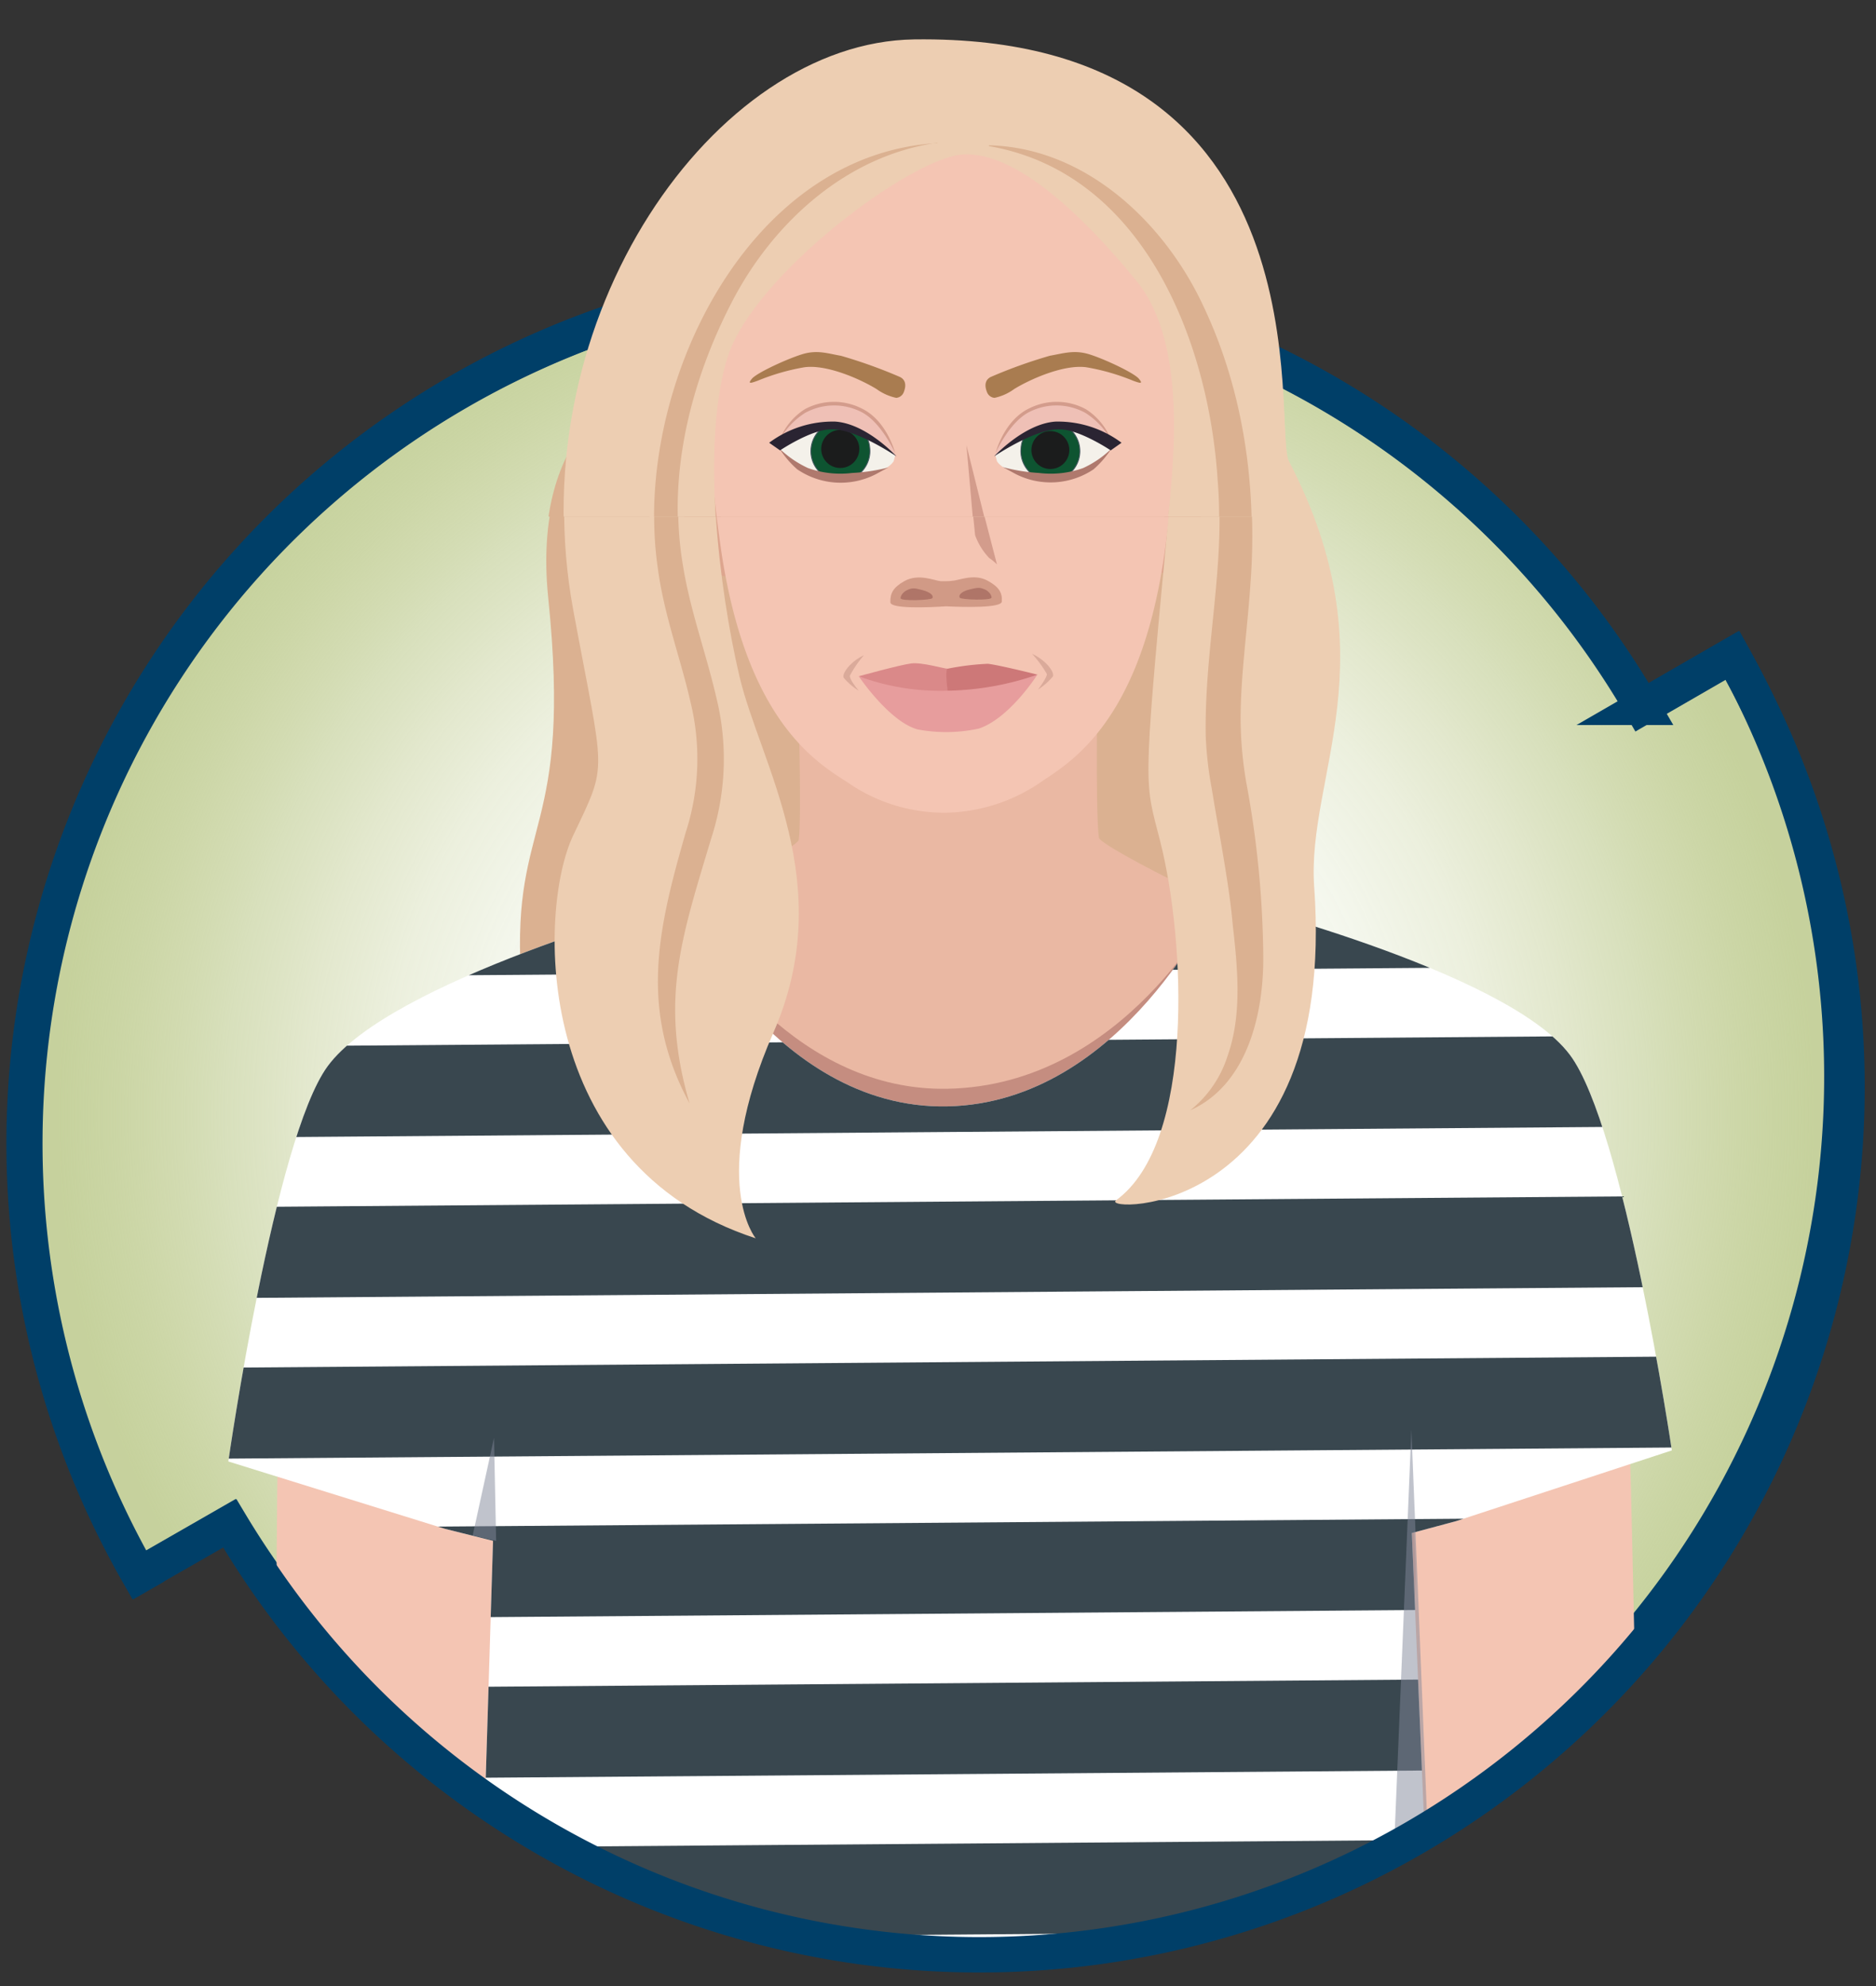 <?xml version="1.0" encoding="UTF-8"?> <svg xmlns="http://www.w3.org/2000/svg" xmlns:xlink="http://www.w3.org/1999/xlink" id="Layer_1" data-name="Layer 1" viewBox="0 0 211.9 224.3"><rect x="0" y="0" width="211.9" height="224.3" fill="#333333" stroke="none"/><defs><style>.cls-1,.cls-5{fill:none;}.cls-2{clip-path:url(#clip-path);}.cls-3{fill:#fff;}.cls-4{fill:url(#radial-gradient);}.cls-5{stroke:#003f68;stroke-linecap:square;stroke-miterlimit:10;stroke-width:4px;}.cls-6{clip-path:url(#clip-path-2);}.cls-7{fill:#dbb191;}.cls-8{fill:#eab8a3;}.cls-9{fill:#dda58e;}.cls-10{fill:#f4c5b3;}.cls-11{fill:#dfa998;}.cls-12{fill:#c58d80;}.cls-13{clip-path:url(#clip-path-3);}.cls-14{fill:#39474f;}.cls-15{fill:#82889a;opacity:0.5;}.cls-16{fill:#d19a86;}.cls-17{fill:#af7568;}.cls-18{fill:#d39c8c;}.cls-19{fill:#a97c50;}.cls-20{fill:#f4f1ea;}.cls-21{fill:#0e5431;stroke:#455760;stroke-width:0.1px;}.cls-22{fill:#1b1c1c;}.cls-23{fill:#af796d;}.cls-24{fill:#efc0b6;}.cls-25{fill:#2a2432;}.cls-26{fill:#edceb2;}.cls-27{fill:#da8989;}.cls-28{fill:#cd7878;}.cls-29{fill:#e79d9d;}.cls-30{fill:#daaa9a;}.cls-31{clip-path:url(#clip-path-4);}.cls-32{clip-path:url(#clip-path-5);}</style><clipPath id="clip-path"><rect class="cls-1" x="64.74" y="-7.07" width="89.73" height="63.46"></rect></clipPath><radialGradient id="radial-gradient" cx="105.75" cy="125.92" r="99.17" gradientUnits="userSpaceOnUse"><stop offset="0" stop-color="#fff"></stop><stop offset="0.25" stop-color="#fefefd"></stop><stop offset="0.4" stop-color="#fafbf6" stop-opacity="0.98"></stop><stop offset="0.52" stop-color="#f3f6eb" stop-opacity="0.95"></stop><stop offset="0.63" stop-color="#eaeeda" stop-opacity="0.91"></stop><stop offset="0.72" stop-color="#dee4c5" stop-opacity="0.86"></stop><stop offset="0.81" stop-color="#ced8ab" stop-opacity="0.8"></stop><stop offset="0.89" stop-color="#bdca8c" stop-opacity="0.72"></stop><stop offset="0.97" stop-color="#a8ba69" stop-opacity="0.63"></stop><stop offset="1" stop-color="#a0b35b" stop-opacity="0.6"></stop></radialGradient><clipPath id="clip-path-2"><path class="cls-1" d="M16.69,178.54l10.14-6a98,98,0,0,0,169-99.28l-10.14,6a98,98,0,0,0-169,99.28"></path></clipPath><clipPath id="clip-path-3"><path class="cls-1" d="M188.84,163.79s-5.41-36.54-11.52-44.67c-7.2-9.61-39.93-17.68-39.93-17.68s-10.5,23.08-30.37,23.5-30.72-23-30.72-23S44.1,110.71,37,120.42c-6,8.22-11.21,44.62-11.21,44.62l24.48,7.61L55.69,174,52.52,277.24l111.34-.86-4.39-103.26,5-1.34Z"></path></clipPath><clipPath id="clip-path-4"><rect class="cls-1" x="40.66" y="-7.7" width="121.68" height="66.04"></rect></clipPath><clipPath id="clip-path-5"><path class="cls-1" d="M188,164.28s-5.12-36.58-11.17-44.76c-7.13-9.66-39.79-18-39.79-18s-10.68,23-30.56,23.26-30.53-23.26-30.53-23.26-32.27,8.55-39.41,18.21c-6,8.18-11.55,44.53-11.55,44.53l24.42,7.8,5.37,1.41-4,103.19H162.15l-3.6-103.29,5-1.31Z"></path></clipPath></defs><path class="cls-1" d="M17.18,177l10-5.78a96.4,96.4,0,0,0,167-96.38l-10,5.78A96.4,96.4,0,0,0,17.18,177"></path><path class="cls-3" d="M15.79,177.85,26,172A98,98,0,0,0,195.71,74l-10.18,5.88a98,98,0,0,0-169.74,98"></path><path class="cls-4" d="M15.79,177.85,26,172A98,98,0,0,0,195.71,74l-10.18,5.88a98,98,0,0,0-169.74,98"></path><path class="cls-1" d="M15.79,177.85,26,172A98,98,0,0,0,195.71,74l-10.18,5.88a98,98,0,0,0-169.74,98"></path><path class="cls-1" d="M15.79,177.85,26,172A98,98,0,0,0,195.71,74l-10.18,5.88a98,98,0,0,0-169.74,98"></path><path class="cls-1" d="M15.79,177.85,26,172A98,98,0,0,0,195.71,74l-10.18,5.88a98,98,0,0,0-169.74,98"></path><path class="cls-5" d="M15.79,177.85,26,172A98,98,0,0,0,195.71,74l-10.18,5.88a98,98,0,0,0-169.74,98"></path><g class="cls-6"><path class="cls-7" d="M80.86,145.22s-1.07-3.76-3.3-18-1.77-37.52-1.76-44.7-4.31-38.2-4.31-38.2S60,48.48,61.92,67.48c2.76,26.87-4.12,24.71-3.08,42.61s4.49,22.2,7.34,39.4c.92,5.65,5.22,19.68,5.22,19.68S84.62,161.73,80.86,145.22Z"></path><path class="cls-7" d="M76.08,118.63s13.15-4,34.32-2.29,26.89-1.41,30.51-.23,12.47-30.27,3.57-47.89S129,32,103,36.39,69.51,65.61,70.83,79.81,76.08,118.63,76.08,118.63Z"></path><path class="cls-8" d="M149,218.63c2.16-19.26,6.84-46.13,12.89-62.09s10.17-41.53,7.2-43.36c-5.16-3.19-9.69-3.89-18-6S124.28,95.6,124.13,94.61c-.44-3-.15-19-.15-19l-15.61.12h-2.68l-15.62.12s.54,16,.15,19c-.14,1-18.44,10.82-26.75,13s-12.33,2.88-17.95,6.27c-3,1.81,1.59,27.34,7.89,43.21S64.79,200,67.25,219.25c2,15.45,2.91,19.06-4.54,35.54-7,15.49-9.74,22.43-9.74,22.43s34.38,5,55.63,4.88c21.27-.24,55.57-5.73,55.57-5.73s-2.84-6.9-10.08-22.28C146.39,237.72,147.26,234.1,149,218.63Z"></path><path class="cls-9" d="M81,64.63s-3.34-4.88-3.58-5.83S75,48.53,75.68,46.91s2.11-2.62,3.34-.51l1.25,2.11s.34,4.68,1,8.8S83.37,66.63,81,64.63Z"></path><path class="cls-9" d="M132.18,64.24s3.26-4.93,3.48-5.89,2.26-10.3,1.53-11.91S135,43.85,133.83,46l-1.21,2.13s-.26,4.69-.86,8.81S129.79,66.28,132.18,64.24Z"></path><path class="cls-10" d="M199.43,310.88l-15.91.12s-17.09-59.64-18.06-63.43-5.36-49.12-7.39-64.55-4-74.62,1.71-73.46c8.73,1.74,22,9.15,23.12,27.67.42,6.93,1.07,21.13,1.3,30.16.42,16.26.94,48.76,1.71,52.47,1.23,5.93,8,26.53,8.57,33.89S199.43,310.88,199.43,310.88Z"></path><path class="cls-10" d="M18.28,312.27l15.91-.13s16.17-59.9,17.09-63.7,4.61-49.2,6.39-64.65,2.89-74.67-2.83-73.43c-8.71,1.88-21.89,9.49-22.69,28-.31,6.94-.75,21.15-.84,30.18-.17,16.27-.19,48.77-.91,52.49-1.14,5.95-7.63,26.65-8,34S18.28,312.27,18.28,312.27Z"></path><path class="cls-11" d="M74.08,196.72c-9.16-1.08-17.85-5.46-18.17-17.71s3-15.69,3.55-20.54c.36-3.23.91-9.48.91-9.48s16.55-4.17,25.37,1.19,14.09,9.34,14.73,18.46C102.3,181.57,89.57,197.52,74.08,196.72Z"></path><path class="cls-11" d="M142,196.2c9.14-1.22,17.77-5.74,17.9-18s-3.25-15.64-3.86-20.48c-.4-3.23-1.06-9.47-1.06-9.47s-16.61-3.91-25.35,1.58-13.94,9.56-14.45,18.69C113.51,181.48,126.49,197.24,142,196.2Z"></path><path class="cls-12" d="M107.17,125.5c19.87-.38,29-19.79,30.5-23.94-.36.74-10.66,21-30.62,21.39-16.84.35-27.35-15.6-30.44-21.09C79.32,108.38,88.14,125.87,107.17,125.5Z"></path><path class="cls-3" d="M188.84,163.79s-5.41-36.54-11.52-44.67c-7.2-9.61-39.93-17.68-39.93-17.68s-10.5,23.08-30.37,23.5-30.72-23-30.72-23S44.1,110.71,37,120.42c-6,8.22-11.21,44.62-11.21,44.62l24.48,7.61L55.69,174,52.52,277.24l111.34-.86-4.39-103.26,5-1.34Z"></path><g class="cls-13"><rect class="cls-14" x="-14.12" y="99.45" width="241.98" height="10.27" transform="translate(-0.8 0.82) rotate(-0.44)"></rect><rect class="cls-14" x="-13.98" y="117.57" width="241.98" height="10.27" transform="translate(-0.94 0.82) rotate(-0.44)"></rect><rect class="cls-14" x="-13.85" y="135.7" width="241.98" height="10.27" transform="translate(-1.08 0.82) rotate(-0.44)"></rect><rect class="cls-14" x="-13.71" y="153.82" width="241.98" height="10.27" transform="translate(-1.21 0.83) rotate(-0.44)"></rect><rect class="cls-14" x="-13.57" y="171.95" width="241.98" height="10.27" transform="translate(-1.35 0.83) rotate(-0.44)"></rect><rect class="cls-14" x="-13.43" y="190.08" width="241.98" height="10.27" transform="translate(-1.49 0.83) rotate(-0.44)"></rect><rect class="cls-14" x="-13.29" y="208.2" width="241.98" height="10.27" transform="translate(-1.63 0.83) rotate(-0.44)"></rect></g><polygon class="cls-15" points="154.95 269.46 53.2 277.04 164.07 276.49 159.42 161.42 154.95 269.46"></polygon><polygon class="cls-15" points="53.39 173.41 55.8 162.37 56.04 174.01 53.39 173.41"></polygon><path class="cls-10" d="M121.35,17c-3.89-2.82-9.69-4.12-15.17-4.07s-11.28,1.43-15.13,4.3c-12.67,9.48-12.17,26.22-9.71,44.1C84.05,80.9,91.85,85.89,95.6,88.26a19.19,19.19,0,0,0,11.18,3.52,19.6,19.6,0,0,0,11.12-3.69c3.71-2.43,11.43-7.54,13.84-27.15C133.92,43,134.16,26.29,121.35,17Z"></path><path class="cls-16" d="M102.14,65.63c1.59-.9,3.38-.07,4.09,0l.67,0c.19,0,.42,0,.66-.05.71,0,2.44-.86,4,0,1.29.71,1.66,1.35,1.6,2.34,0,.77-4.4.64-6.29.55-1.88.12-6.25.32-6.3-.45C100.55,67,100.86,66.36,102.14,65.63Z"></path><path class="cls-17" d="M112,67.48c0-.36-.39-.75-.74-.91-.58-.24-.75-.25-1.76,0s-1.25.7-1.09.93S112,67.84,112,67.48Z"></path><path class="cls-17" d="M101.72,67.56c0-.36.38-.76.74-.92.56-.25.73-.27,1.74,0s1.27.68,1.11.91S101.76,67.91,101.72,67.56Z"></path><path class="cls-18" d="M109.14,50.37l1,10.06a7.27,7.27,0,0,0,1.6,2.59,5.36,5.36,0,0,1,.87.72Z"></path><path class="cls-19" d="M111.83,42.66c-.57.28-.75.87-.43,1.68a1,1,0,0,0,.87.69A6.06,6.06,0,0,0,114.49,44c1.93-1.2,5.67-2.86,8.16-2.51a24.36,24.36,0,0,1,5.27,1.48c.69.25,1.2.42.62-.24s-3.95-2.19-5.66-2.71-2.9-.07-4.41.2A56.35,56.35,0,0,0,111.83,42.66Z"></path><path class="cls-20" d="M112.44,51.56l.17.62s.86,1.57,4.73,1.62c4.59.05,6.39-1.4,7.25-2.24l.85-.83s-2.28-2.65-4.87-2.55S114.49,48.47,112.44,51.56Z"></path><path class="cls-21" d="M115.31,50.69a3.33,3.33,0,1,0,3.36-3A3.21,3.21,0,0,0,115.31,50.69Z"></path><path class="cls-22" d="M116.49,50.7a2.14,2.14,0,1,0,2.17-2.11A2.14,2.14,0,0,0,116.49,50.7Z"></path><path class="cls-23" d="M117.36,53.46a10.76,10.76,0,0,0,5-.59,11.77,11.77,0,0,0,3.13-2.18,10.69,10.69,0,0,1-1.92,2.36,8.71,8.71,0,0,1-8.77.6l-1.48-.77A20.51,20.51,0,0,0,117.36,53.46Z"></path><path class="cls-18" d="M112.45,51.23s.9-3.72,3.83-5.09a6.9,6.9,0,0,1,6.32.08,7.09,7.09,0,0,1,2.78,3.24,10.61,10.61,0,0,0-5.1-1.9C117.53,47.41,114.43,49.3,112.45,51.23Z"></path><path class="cls-24" d="M112.29,51.6s1.55-3.8,4-5a6.75,6.75,0,0,1,6.33.08,8.79,8.79,0,0,1,3.06,3.25,12.31,12.31,0,0,0-5.39-1.9C117.52,47.84,114.28,49.66,112.29,51.6Z"></path><path class="cls-25" d="M126.66,50a12,12,0,0,0-7.48-2.33c-3.55.26-6.89,4-6.89,4s4.55-3.15,7.33-3.11c2.27,0,5.82,2.33,5.82,2.33Z"></path><path class="cls-19" d="M101.57,42.74c.58.27.77.86.47,1.67a1,1,0,0,1-.86.7,5.94,5.94,0,0,1-2.24-1c-1.94-1.17-5.72-2.78-8.21-2.39a24.67,24.67,0,0,0-5.23,1.57c-.7.25-1.2.43-.64-.24s3.93-2.25,5.63-2.79,2.9-.12,4.41.13A54.25,54.25,0,0,1,101.57,42.74Z"></path><path class="cls-20" d="M101.11,51.65l-.17.62s-.83,1.58-4.71,1.69c-4.58.12-6.4-1.3-7.26-2.13L88.09,51s2.24-2.69,4.83-2.63S99,48.59,101.11,51.65Z"></path><path class="cls-21" d="M98.23,50.82a3.33,3.33,0,1,1-3.41-3A3.23,3.23,0,0,1,98.23,50.82Z"></path><path class="cls-22" d="M97,50.85a2.14,2.14,0,1,1-2.2-2.08A2.14,2.14,0,0,1,97,50.85Z"></path><path class="cls-23" d="M91.25,53.1a10.74,10.74,0,0,0,5,.52,20.29,20.29,0,0,0,4.08-.64l-1.45.79a8.7,8.7,0,0,1-8.79-.47,10.68,10.68,0,0,1-2-2.33A11.8,11.8,0,0,0,91.25,53.1Z"></path><path class="cls-18" d="M101.09,51.32s-1-3.71-3.9-5a7,7,0,0,0-6.33.17,7.15,7.15,0,0,0-2.73,3.28,10.6,10.6,0,0,1,5.07-2C96,47.57,99.09,49.42,101.09,51.32Z"></path><path class="cls-24" d="M101.25,51.68s-1.6-3.77-4-5a6.74,6.74,0,0,0-6.34.18,8.7,8.7,0,0,0-3,3.29,12.35,12.35,0,0,1,5.35-2C96,48,99.24,49.78,101.25,51.68Z"></path><path class="cls-25" d="M86.86,50.26a12,12,0,0,1,7.45-2.45c3.55.21,6.94,3.87,6.94,3.87s-4.6-3.08-7.37-3c-2.27.06-5.79,2.41-5.79,2.41Z"></path><path class="cls-26" d="M85.36,139.84s-5.36-6.4,2-23.23S85.86,86.3,83.52,76.36s-4.3-26.56-1.4-35.78,20.41-22.53,26.31-23S122,24.2,128.2,31.68s4.2,22.25,3.54,29.26c-2.73,29-2.42,27.2-.68,34.12,2.79,11,4,33.93-5,40.49-1.93,1.41,25.06,2.13,22.38-35.42-.88-12.51,8.79-25.69-2.86-48.07-1.83-3.54,4.77-48.46-42.67-47.45-22.53.48-44.18,31.67-38.17,64.22,3.53,19.1,4,17.11,0,25.52S60.06,131.6,85.36,139.84Z"></path><path class="cls-27" d="M97,76.37s4.69-1.3,5.93-1.45,3.71.6,4.08.59.09,2.65.09,2.65S100.64,78.27,97,76.37Z"></path><path class="cls-28" d="M117.2,76.19s-4.38-1.1-5.63-1.23a29.93,29.93,0,0,0-4.51.55c-.37,0,0,2.66,0,2.66S113.58,78.13,117.2,76.19Z"></path><path class="cls-29" d="M117.17,76.19A32.49,32.49,0,0,1,107,78,26.51,26.51,0,0,1,97,76.37s3.43,5.11,6.64,6a17.45,17.45,0,0,0,6.91-.09C114.05,81.12,117.17,76.19,117.17,76.19Z"></path><path class="cls-30" d="M97.58,74A12.52,12.52,0,0,0,96,76.29C95.91,76.73,97,78,97,78a7.24,7.24,0,0,1-1.7-1.46C95.06,76.07,96.08,74.69,97.58,74Z"></path><path class="cls-30" d="M116.58,73.84a12.73,12.73,0,0,1,1.67,2.28c0,.44-1,1.75-1,1.75a7.45,7.45,0,0,0,1.68-1.48C119.14,75.88,118.09,74.52,116.58,73.84Z"></path><path class="cls-7" d="M111.42,16.51c10.91.15,19.94,8.58,24.4,18,4.64,9.63,6.22,20.59,5.44,31.15-.34,5.27-1.11,10.42-1.13,15.4a43.33,43.33,0,0,0,.66,7.41,111.45,111.45,0,0,1,1.9,19.55c.05,6.46-1.8,14.48-8.24,17.36a12.82,12.82,0,0,0,4.22-6.17c1.66-4.71,1.11-10,.56-14.88-.37-4.4-1.64-10.79-2.35-15.22a41,41,0,0,1-.69-6c-.17-9.93,2.26-19.28,1.36-29-1.16-15.74-8.69-34.67-26.13-37.55Z"></path><path class="cls-7" d="M105.6,16.26C95.3,17.8,87.07,25.47,82.52,34.48s-7.07,19.29-5.4,29.24c.79,5.09,2.59,9.88,3.78,15a28.92,28.92,0,0,1-.58,16c-3.34,11.18-5.84,18.23-2.43,29.89-5.75-10.6-3.56-19.76-.42-30.66A26.87,26.87,0,0,0,78,79.31c-1.1-4.88-3-9.85-3.7-15.16-2.86-19.54,9.48-46.46,31.27-47.89Z"></path></g><path class="cls-5" d="M15.71,177.85,25.9,172A98,98,0,0,0,195.64,74l-10.19,5.88a98,98,0,0,0-169.74,98"></path><g class="cls-31"><path class="cls-7" d="M80.16,144.88s-1-3.76-3.17-18S75.51,89.3,75.58,82.12s-4-38.23-4-38.23S60,48,61.81,67c2.56,26.89-4.31,24.67-3.41,42.58s4.32,22.23,7,39.46c.88,5.65,5.07,19.72,5.07,19.72S83.78,161.42,80.16,144.88Z"></path><path class="cls-7" d="M75.58,118.26s13.18-3.86,34.33-2,26.9-1.21,30.52,0,12.69-30.17,3.93-47.86S129.2,32,103.09,36.23s-33.67,29-32.46,43.17S75.58,118.26,75.58,118.26Z"></path><path class="cls-8" d="M147.73,218.81c2.31-19.24,7.19-46.07,13.36-62s10.49-41.45,7.53-43.3c-5.13-3.23-9.66-4-18-6.09S124,95.6,123.81,94.61c-.42-3,0-19,0-19H89.89s.42,16,0,19c-.14,1-18.52,10.68-26.84,12.82s-12.36,2.78-18,6.13c-3,1.78,1.38,27.35,7.56,43.26s11.06,42.75,13.36,62c1.86,15.46,2.77,19.08-4.81,35.5-7.13,15.44-9.91,22.36-9.91,22.36S85.6,281.9,106.84,282c21.27-.08,55.61-5.31,55.61-5.31s-2.79-6.92-9.91-22.36C145,237.89,145.87,234.27,147.73,218.81Z"></path><path class="cls-9" d="M80.86,64.3s-3.3-4.91-3.52-5.86S75,48.16,75.72,46.54s2.14-2.6,3.35-.49l1.23,2.13s.3,4.68.93,8.8S83.26,66.32,80.86,64.3Z"></path><path class="cls-9" d="M132.09,64.3s3.3-4.91,3.52-5.86,2.34-10.28,1.62-11.9-2.12-2.6-3.35-.49l-1.23,2.13s-.29,4.68-.92,8.8S129.68,66.32,132.09,64.3Z"></path><path class="cls-10" d="M197.45,311.45H181.54S164.91,251.67,164,247.88s-5-49.16-6.89-64.61-3.47-74.64,2.28-73.44c8.71,1.81,22,9.32,22.9,27.85.36,6.93.91,21.13,1.07,30.17.29,16.26.57,48.76,1.3,52.48,1.19,5.94,7.84,26.59,8.32,34S197.45,311.45,197.45,311.45Z"></path><path class="cls-10" d="M16.29,311.45H32.2s16.63-59.78,17.58-63.57,5-49.16,6.88-64.61,3.47-74.64-2.26-73.44c-8.72,1.81-22,9.32-22.91,27.85-.36,6.93-.91,21.13-1.07,30.17-.29,16.26-.56,48.76-1.31,52.48-1.18,5.94-7.83,26.59-8.31,34S16.29,311.45,16.29,311.45Z"></path><path class="cls-11" d="M73,196.33c-9.15-1.15-17.81-5.6-18-17.85s3.13-15.66,3.71-20.51c.39-3.23,1-9.47,1-9.47s16.57-4.05,25.35,1.38,14,9.45,14.6,18.58C101.31,181.4,88.46,197.25,73,196.33Z"></path><path class="cls-11" d="M140.86,196.33c9.15-1.15,17.81-5.6,18-17.85s-3.13-15.66-3.7-20.51c-.39-3.23-1-9.47-1-9.47s-16.58-4.05-25.37,1.38-14,9.45-14.59,18.58C112.52,181.4,125.38,197.25,140.86,196.33Z"></path><path class="cls-12" d="M106.62,125.37c19.87-.23,29.16-19.57,30.67-23.71-.36.74-10.81,20.89-30.78,21.15C89.67,123,79.29,107,76.23,101.49,78.9,108,87.58,125.59,106.62,125.37Z"></path><path class="cls-3" d="M188,164.28s-5.12-36.58-11.17-44.76c-7.13-9.66-39.79-18-39.79-18s-10.68,23-30.56,23.26-30.53-23.26-30.53-23.26-32.27,8.55-39.41,18.21c-6,8.18-11.55,44.53-11.55,44.53l24.42,7.8,5.37,1.41-4,103.19H162.15l-3.6-103.29,5-1.31Z"></path><g class="cls-32"><rect class="cls-14" x="-14.52" y="99.31" width="241.98" height="10.27"></rect><rect class="cls-14" x="-14.52" y="117.44" width="241.98" height="10.27"></rect><rect class="cls-14" x="-14.52" y="135.57" width="241.98" height="10.27"></rect><rect class="cls-14" x="-14.52" y="153.69" width="241.98" height="10.27"></rect><rect class="cls-14" x="-14.52" y="171.82" width="241.98" height="10.27"></rect><rect class="cls-14" x="-14.52" y="189.94" width="241.98" height="10.27"></rect><rect class="cls-14" x="-14.52" y="208.07" width="241.98" height="10.27"></rect></g><polygon class="cls-15" points="153.29 269.69 51.49 276.49 162.35 276.79 158.58 161.69 153.29 269.69"></polygon><polygon class="cls-15" points="52.47 172.87 54.96 161.84 55.11 173.49 52.47 172.87"></polygon><path class="cls-10" d="M121.63,17c-3.88-2.85-9.66-4.2-15.15-4.19S95.2,14.13,91.32,17C78.58,26.36,79,43.11,81.27,61,83.83,80.59,91.6,85.64,95.33,88a19.22,19.22,0,0,0,11.15,3.61A19.69,19.69,0,0,0,117.63,88c3.73-2.4,11.49-7.45,14-27C134,43.11,134.36,26.36,121.63,17Z"></path><path class="cls-16" d="M102,65.46c1.6-.89,3.38,0,4.09,0l.67,0,.67,0c.7,0,2.44-.85,4,0,1.29.71,1.65,1.36,1.58,2.35,0,.77-4.41.61-6.29.49-1.88.12-6.25.28-6.3-.49C100.44,66.86,100.75,66.18,102,65.46Z"></path><path class="cls-17" d="M111.91,67.39c0-.36-.37-.76-.73-.92-.57-.24-.75-.26-1.75,0s-1.26.69-1.1.92S111.87,67.74,111.91,67.39Z"></path><path class="cls-17" d="M101.6,67.39c0-.36.39-.76.75-.92.57-.24.74-.26,1.75,0s1.26.69,1.09.92S101.65,67.74,101.6,67.39Z"></path><path class="cls-18" d="M109.16,50.26l.89,10.06a7.29,7.29,0,0,0,1.58,2.6,5,5,0,0,1,.86.73Z"></path><path class="cls-19" d="M111.91,42.57c-.57.28-.76.86-.44,1.67a1,1,0,0,0,.86.69,5.81,5.81,0,0,0,2.23-1c1.93-1.18,5.69-2.81,8.18-2.45A24.63,24.63,0,0,1,128,43c.7.25,1.2.43.63-.24S124.68,40.51,123,40s-2.89-.09-4.4.17A55.06,55.06,0,0,0,111.91,42.57Z"></path><path class="cls-20" d="M112.45,51.47l.16.62s.85,1.58,4.73,1.65c4.58.1,6.39-1.34,7.25-2.18l.86-.82s-2.26-2.67-4.84-2.59S114.52,48.4,112.45,51.47Z"></path><path class="cls-21" d="M115.33,50.62a3.33,3.33,0,1,0,3.38-3A3.2,3.2,0,0,0,115.33,50.62Z"></path><path class="cls-22" d="M116.51,50.64a2.14,2.14,0,1,0,4.27.09,2.14,2.14,0,0,0-4.27-.09Z"></path><path class="cls-23" d="M117.36,53.41a10.79,10.79,0,0,0,5-.56,11.58,11.58,0,0,0,3.15-2.15A10.87,10.87,0,0,1,123.52,53a8.7,8.7,0,0,1-8.78.54l-1.47-.79A20.43,20.43,0,0,0,117.36,53.41Z"></path><path class="cls-18" d="M112.46,51.14s.93-3.71,3.87-5.06a6.92,6.92,0,0,1,6.32.13,7.17,7.17,0,0,1,2.76,3.26,10.62,10.62,0,0,0-5.09-1.94C117.57,47.36,114.45,49.23,112.46,51.14Z"></path><path class="cls-24" d="M112.29,51.51s1.58-3.79,4-5a6.77,6.77,0,0,1,6.33.13,8.76,8.76,0,0,1,3,3.27A12.46,12.46,0,0,0,120.3,48C117.56,47.79,114.31,49.59,112.29,51.51Z"></path><path class="cls-25" d="M126.68,50a12,12,0,0,0-7.46-2.39c-3.55.24-6.93,3.93-6.93,3.93s4.59-3.12,7.36-3.06c2.27,0,5.81,2.38,5.81,2.38Z"></path><path class="cls-19" d="M101.65,42.57c.58.28.76.86.45,1.67a1,1,0,0,1-.87.69,5.94,5.94,0,0,1-2.23-1c-1.93-1.18-5.7-2.81-8.18-2.45A24.83,24.83,0,0,0,85.57,43c-.7.25-1.2.43-.63-.24s3.94-2.22,5.65-2.75,2.9-.09,4.4.17A55.7,55.7,0,0,1,101.65,42.57Z"></path><path class="cls-20" d="M101.11,51.47l-.17.62s-.84,1.58-4.72,1.65c-4.58.1-6.38-1.34-7.24-2.18l-.87-.82s2.26-2.67,4.84-2.59S99.05,48.4,101.11,51.47Z"></path><path class="cls-21" d="M98.24,50.62a3.33,3.33,0,1,1-3.38-3A3.21,3.21,0,0,1,98.24,50.62Z"></path><path class="cls-22" d="M97.06,50.64a2.15,2.15,0,1,1-2.19-2.09A2.15,2.15,0,0,1,97.06,50.64Z"></path><path class="cls-23" d="M91.25,52.85a10.82,10.82,0,0,0,5,.56,20.26,20.26,0,0,0,4.08-.62l-1.46.79A8.7,8.7,0,0,1,90.05,53a10.71,10.71,0,0,1-2-2.34A11.77,11.77,0,0,0,91.25,52.85Z"></path><path class="cls-18" d="M101.1,51.14s-.92-3.71-3.87-5.06a6.92,6.92,0,0,0-6.32.13,7.17,7.17,0,0,0-2.76,3.26,10.62,10.62,0,0,1,5.09-1.94C96,47.36,99.12,49.23,101.1,51.14Z"></path><path class="cls-24" d="M101.26,51.51s-1.58-3.79-4-5a6.79,6.79,0,0,0-6.34.13,8.73,8.73,0,0,0-3,3.27A12.46,12.46,0,0,1,93.25,48C96,47.79,99.27,49.59,101.26,51.51Z"></path><path class="cls-25" d="M86.88,50a12,12,0,0,1,7.47-2.39c3.55.24,6.91,3.93,6.91,3.93s-4.58-3.12-7.35-3.06c-2.27,0-5.8,2.38-5.8,2.38Z"></path><path class="cls-26" d="M84.69,139.54s-5.31-6.45,2.17-23.21S85.6,86,83.34,76.05s-4.1-26.59-1.13-35.79,20.58-22.38,26.49-22.81,13.5,6.73,19.66,14.26,4,22.28,3.31,29.29c-2.95,29-2.62,27.18-.93,34.11,2.7,11,3.72,34-5.33,40.46-1.94,1.38,25,2.32,22.65-35.25-.79-12.52,9-25.63-2.49-48.1-1.81-3.55,5.14-48.42-42.31-47.77-22.54.31-44.42,31.33-38.67,63.93C68,87.5,68.51,85.51,64.37,93.9S59.46,131.11,84.69,139.54Z"></path><path class="cls-27" d="M96.8,76.16s4.7-1.27,5.94-1.41,3.7.63,4.07.63.07,2.65.07,2.65S100.44,78.09,96.8,76.16Z"></path><path class="cls-28" d="M117,76.13s-4.38-1.12-5.62-1.26a28.62,28.62,0,0,0-4.52.51c-.37,0,0,2.66,0,2.66S113.38,78.05,117,76.13Z"></path><path class="cls-29" d="M117,76.13a31.74,31.74,0,0,1-10.22,1.74,26.47,26.47,0,0,1-9.91-1.71s3.39,5.14,6.59,6.06a17.28,17.28,0,0,0,6.91,0C113.83,81.05,117,76.13,117,76.13Z"></path><path class="cls-30" d="M97.42,73.78a12.17,12.17,0,0,0-1.65,2.3c0,.43,1.06,1.74,1.06,1.74a7.34,7.34,0,0,1-1.69-1.47C94.88,75.84,95.91,74.48,97.42,73.78Z"></path><path class="cls-30" d="M116.42,73.78a12.17,12.17,0,0,1,1.65,2.3c.05.43-1,1.74-1,1.74a7.56,7.56,0,0,0,1.69-1.47C119,75.84,117.93,74.48,116.42,73.78Z"></path><path class="cls-7" d="M111.7,16.41c10.91.24,19.87,8.74,24.26,18.23,4.57,9.67,6.06,20.64,5.2,31.19-.38,5.27-1.19,10.41-1.25,15.39a43.34,43.34,0,0,0,.6,7.42,110.55,110.55,0,0,1,1.75,19.56c0,6.46-1.91,14.46-8.36,17.3a12.88,12.88,0,0,0,4.26-6.14c1.69-4.7,1.18-10,.67-14.88-.33-4.4-1.55-10.8-2.23-15.23a41.18,41.18,0,0,1-.64-6c-.1-9.93,2.4-19.26,1.58-29-1-15.75-8.42-34.74-25.84-37.75Z"></path><path class="cls-7" d="M105.88,16.12c-10.31,1.46-18.6,9.07-23.22,18S75.44,53.39,77,63.36c.75,5.09,2.52,9.9,3.66,15a29,29,0,0,1-.7,16c-3.42,11.15-6,18.18-2.66,29.86-5.67-10.64-3.41-19.79-.18-30.66A26.94,26.94,0,0,0,77.83,79c-1.06-4.89-2.9-9.88-3.59-15.19-2.7-19.57,9.84-46.39,31.64-47.65Z"></path></g></svg> 